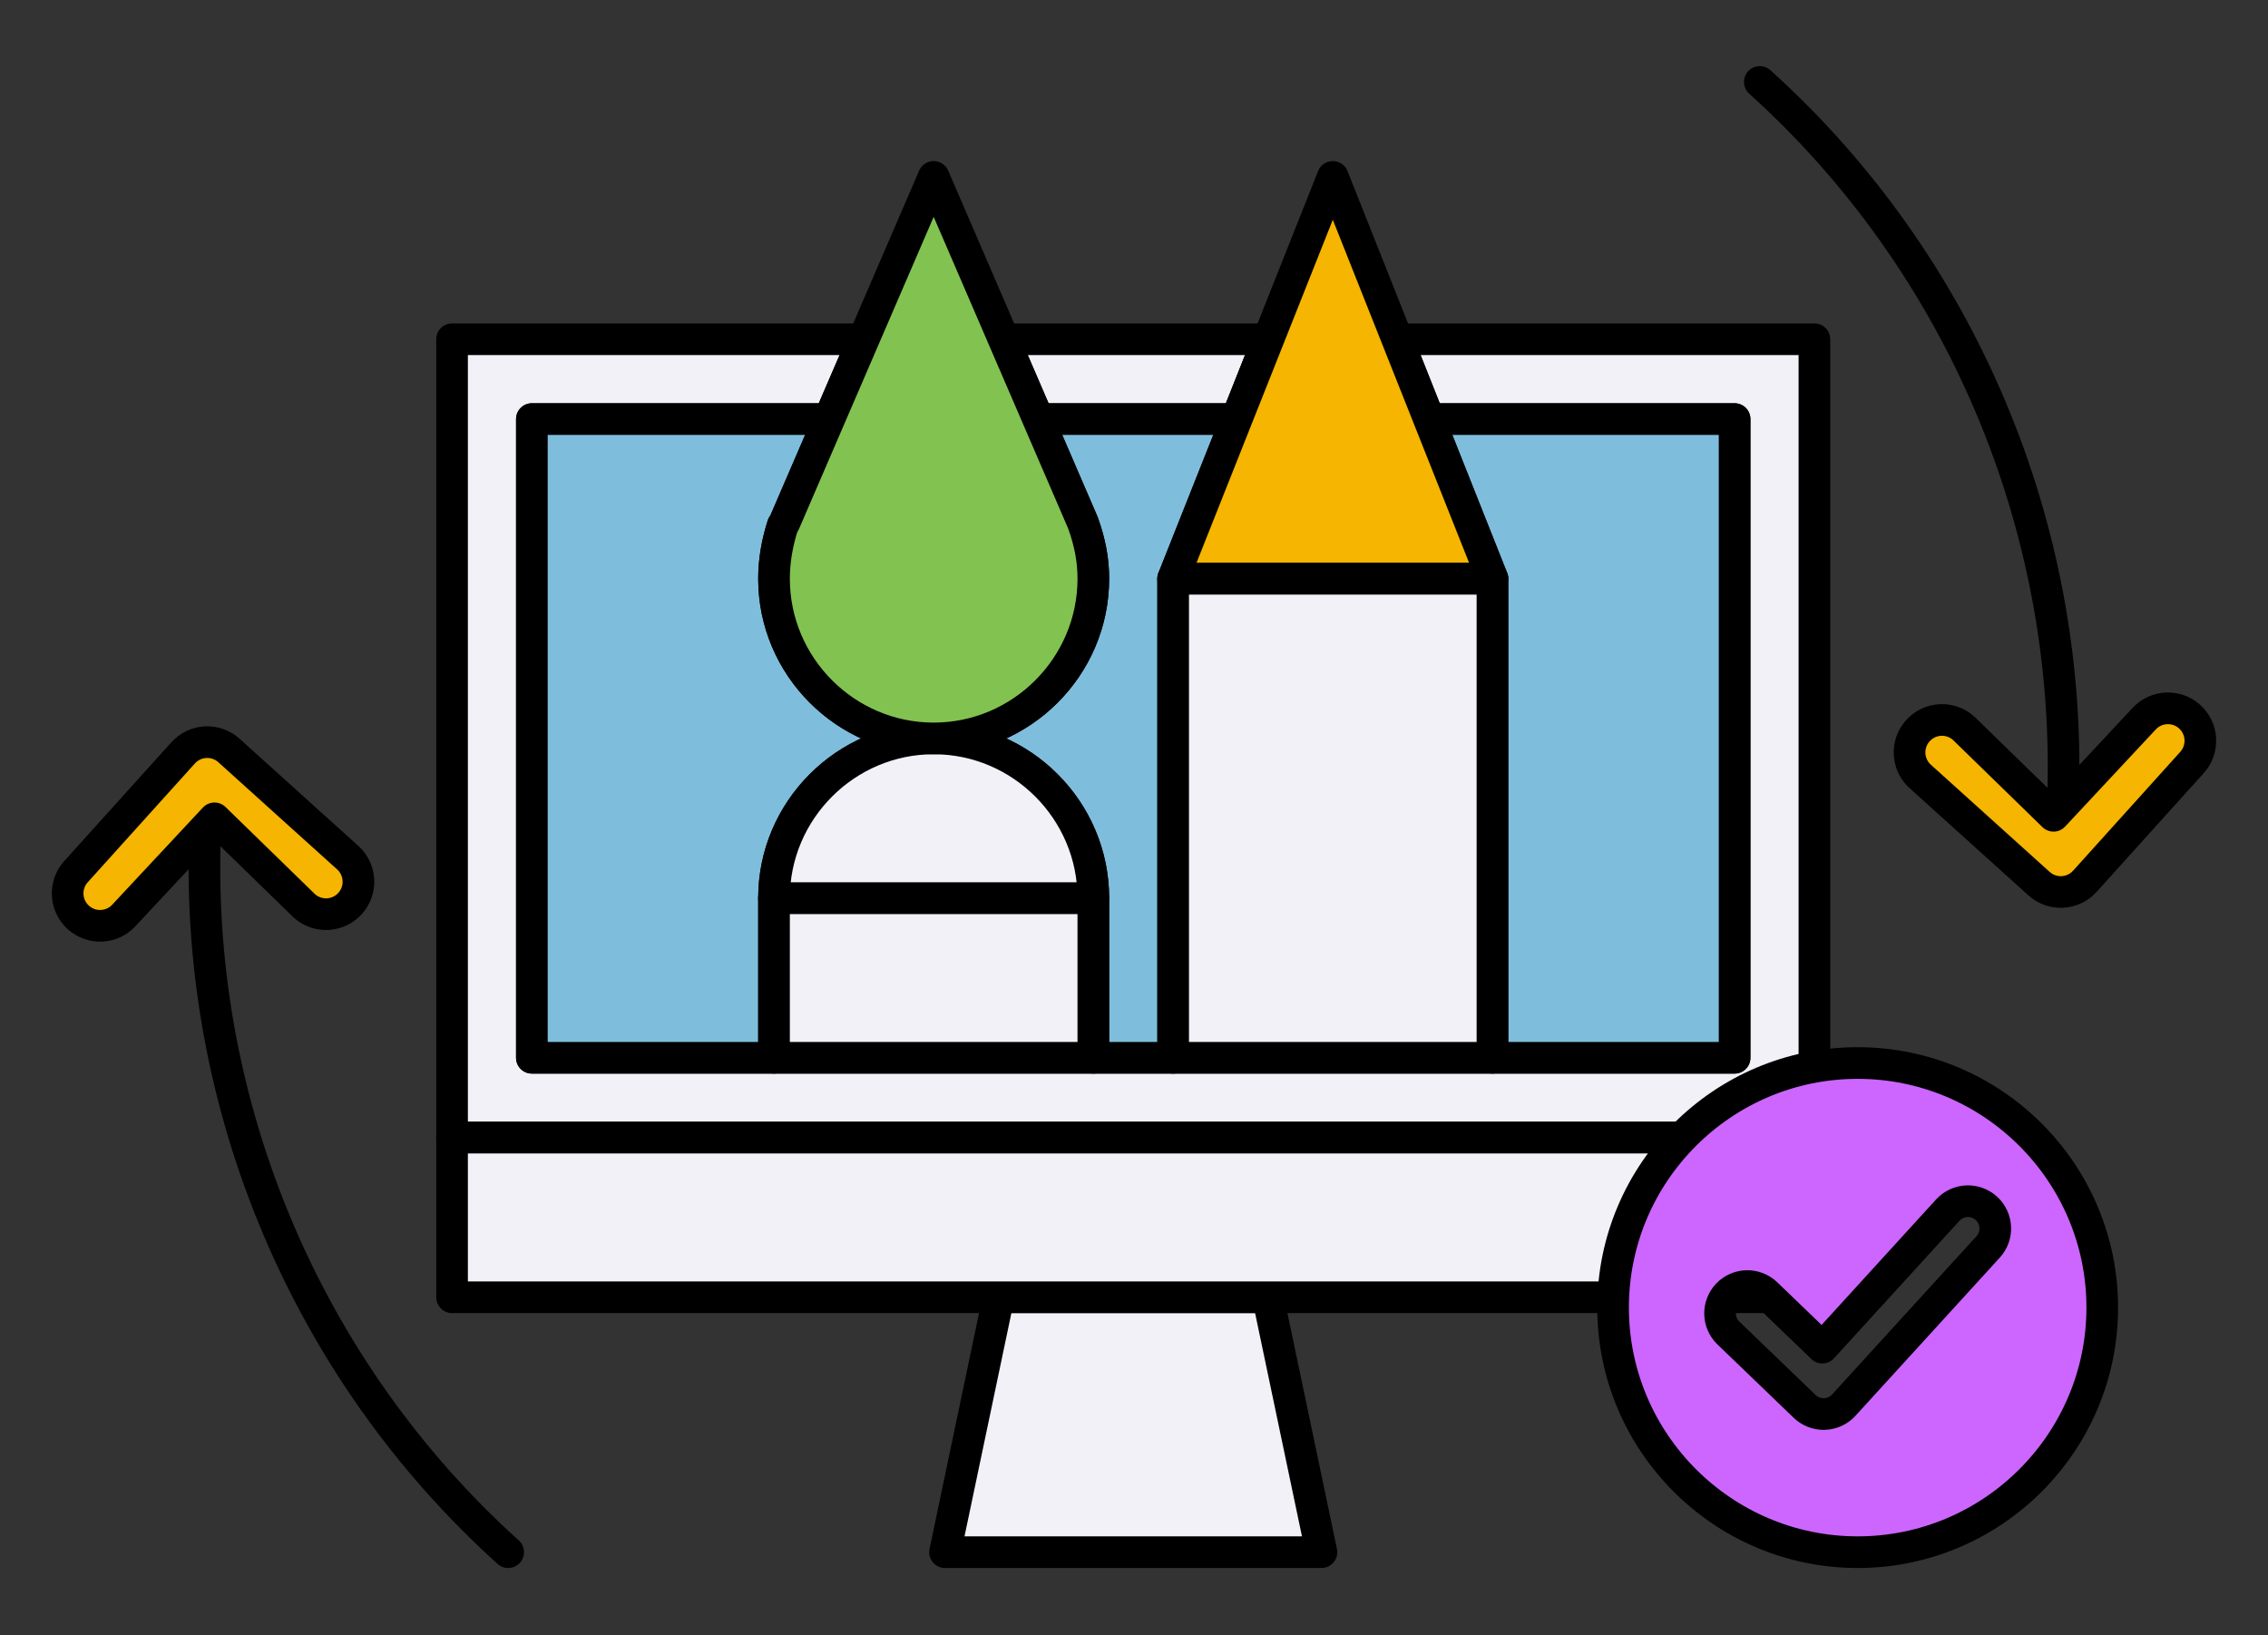 <?xml version="1.0" encoding="UTF-8"?>
<svg id="Layer_1" xmlns="http://www.w3.org/2000/svg" version="1.1" viewBox="0 0 430 310">
  <rect x="0" y="0" width="430" height="310" fill="#333333" stroke="none"/>
  <!-- Generator: Adobe Illustrator 29.3.1, SVG Export Plug-In . SVG Version: 2.1.0 Build 151)  -->
  <defs>
    <style>
      .st0 {
        fill: #c6f;
      }

      .st0, .st1, .st2, .st3, .st4, .st5 {
        stroke: #000;
        stroke-linecap: round;
        stroke-linejoin: round;
        stroke-width: 6px;
      }

      .st1 {
        fill: #f5b500;
      }

      .st2 {
        fill: #7fbddc;
      }

      .st3 {
        fill: #82c251;
      }

      .st4 {
        fill: none;
      }

      .st5 {
        fill: #f2f1f8;
      }
    </style>
  </defs>
  <g>
    <polygon class="st5" points="264.92 64.309 270.933 79.444 328.869 79.444 328.869 200.52 282.961 200.52 222.423 200.52 207.288 200.52 146.75 200.52 100.842 200.52 100.842 79.444 157.208 79.444 163.739 64.309 85.708 64.309 85.708 215.654 344.003 215.654 344.003 64.309 264.92 64.309"/>
    <polygon class="st5" points="234.45 79.444 240.464 64.309 190.299 64.309 196.831 79.444 234.45 79.444"/>
    <path class="st2" d="M177.019,139.982c-16.648,0-30.269-13.621-30.269-30.269,0-3.48.605-6.811,1.665-10.139l.301-.455,8.491-19.675h-56.365v121.076h45.908v-30.269c0-16.648,13.621-30.269,30.269-30.269Z"/>
    <path class="st2" d="M234.45,79.444h-37.619l8.491,19.675c1.362,3.784,1.967,7.114,1.967,10.594,0,16.648-13.623,30.269-30.269,30.269,16.648,0,30.269,13.621,30.269,30.269v30.269h15.134v-90.807l12.027-30.269Z"/>
    <polygon class="st2" points="282.961 200.52 328.869 200.52 328.869 79.444 270.933 79.444 282.961 109.713 282.961 200.52"/>
    <polygon class="st5" points="179.171 294.244 250.541 294.244 240.395 245.923 189.316 245.923 179.171 294.244"/>
    <polygon class="st5" points="85.708 245.923 189.316 245.923 240.395 245.923 344.003 245.923 344.003 215.654 85.708 215.654 85.708 245.923"/>
    <polygon class="st1" points="222.423 109.713 282.961 109.713 270.933 79.444 264.92 64.309 252.692 33.535 240.464 64.309 234.45 79.444 222.423 109.713"/>
    <rect class="st5" x="222.423" y="109.713" width="60.538" height="90.807"/>
    <rect class="st5" x="146.75" y="170.251" width="60.538" height="30.269"/>
    <path class="st5" d="M146.75,170.251h60.538c0-16.648-13.621-30.269-30.269-30.269s-30.269,13.621-30.269,30.269Z"/>
    <path class="st3" d="M148.717,99.118l-.301.455c-1.06,3.328-1.665,6.659-1.665,10.139,0,16.648,13.621,30.269,30.269,30.269s30.269-13.621,30.269-30.269c0-3.48-.605-6.811-1.967-10.594l-8.491-19.675-6.531-15.134-13.28-30.773-13.28,30.773-6.531,15.134-8.491,19.675Z"/>
  </g>
  <path class="st0" d="M352.203,201.517c-25.57,0-46.373,20.794-46.373,46.354s20.803,46.373,46.373,46.373,46.372-20.802,46.372-46.373-20.803-46.354-46.372-46.354ZM376.941,236.375l-27.371,29.994c-.941,1.032-2.26,1.639-3.655,1.685-.056.002-.113.003-.169.003-1.336,0-2.624-.516-3.589-1.446l-14.456-13.906c-2.061-1.982-2.124-5.261-.142-7.321,1.982-2.06,5.259-2.124,7.321-.142l10.625,10.221,23.788-26.068-.001.001c1.929-2.113,5.203-2.261,7.315-.335,2.113,1.927,2.263,5.202.335,7.315Z"/>
  <g>
    <path class="st4" d="M391.157,150.808c1.611-51.063-19.363-100.889-57.507-135.272"/>
    <path class="st1" d="M389.337,154.649l17.125-18.342c2.274-2.522,6.162-2.722,8.684-.448,2.521,2.274,2.721,6.161.447,8.683l-20.316,22.523c-1.092,1.211-2.62,1.938-4.249,2.022-1.628.084-3.224-.482-4.434-1.574l-22.522-20.317c-.409-.369-.757-.781-1.044-1.222-1.477-2.278-1.309-5.349.597-7.461,2.274-2.522,6.162-2.722,8.683-.447l17.029,16.584h0Z"/>
  </g>
  <g>
    <path class="st4" d="M38.843,158.972c-1.611,51.063,19.363,100.889,57.507,135.272"/>
    <path class="st1" d="M40.663,155.131l-17.125,18.342c-2.274,2.522-6.162,2.722-8.684.448-2.521-2.274-2.721-6.161-.447-8.683l20.316-22.523c1.092-1.211,2.62-1.938,4.249-2.022,1.628-.084,3.224.482,4.434,1.574l22.522,20.317c.409.369.757.781,1.044,1.222,1.477,2.278,1.309,5.349-.597,7.461-2.274,2.522-6.162,2.722-8.683.447l-17.029-16.584h0Z"/>
  </g>
</svg>